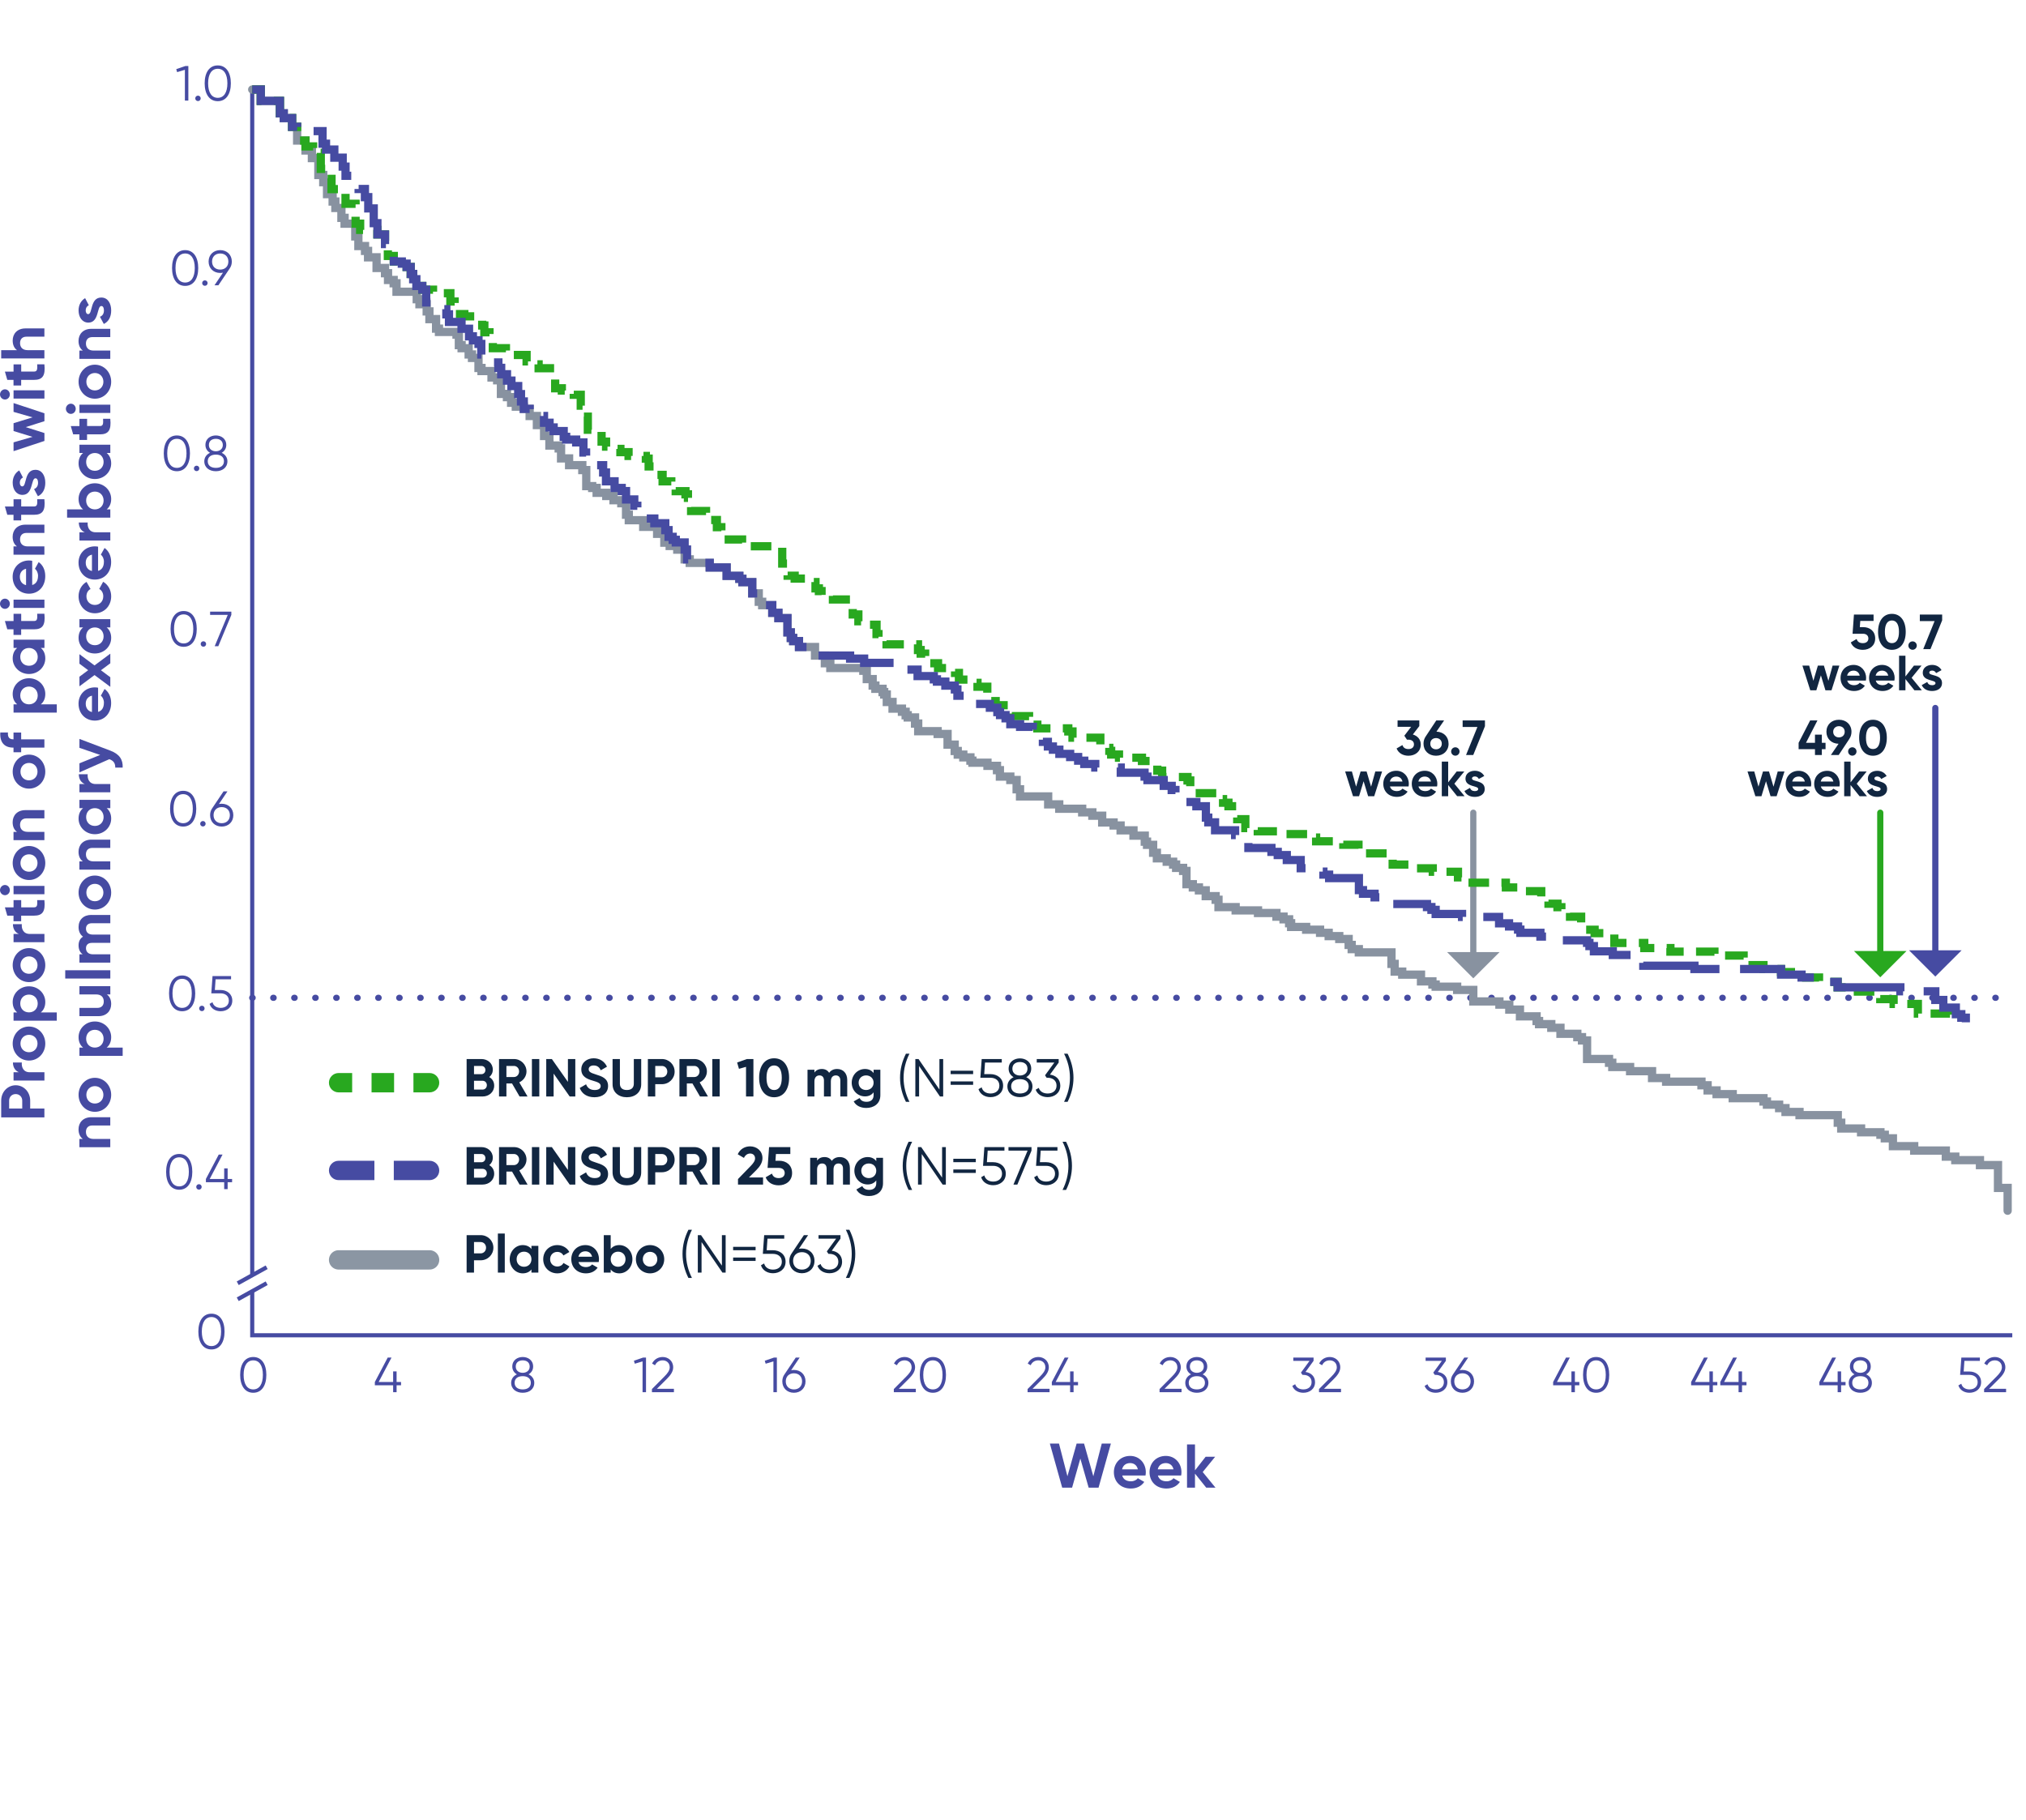 <svg width="492" height="442" viewBox="0 0 492 442" fill="none" xmlns="http://www.w3.org/2000/svg">
<path d="M57.73 311.66L64.76 307.77" stroke="#464BA2"></path>
<path d="M57.73 315.54L64.76 311.65" stroke="#464BA2"></path>
<path d="M61.25 313.6V324.29H488.67" stroke="#464BA2" stroke-miterlimit="10"></path>
<path d="M61.25 21.74V309.72" stroke="#464BA2" stroke-miterlimit="10"></path>
<path d="M61.25 242.33H486.96" stroke="#464BA2" stroke-width="1.5" stroke-miterlimit="10" stroke-linecap="round" stroke-dasharray="0.1 5"></path>
<path d="M456.61 231.83V197.37" stroke="#28A81F" stroke-width="1.5" stroke-miterlimit="10" stroke-linecap="round"></path>
<path d="M450.23 230.97H462.98L456.61 237.35L450.23 230.97Z" fill="#28A81F"></path>
<path d="M469.98 231.65V171.94" stroke="#464BA2" stroke-width="1.5" stroke-miterlimit="10" stroke-linecap="round"></path>
<path d="M463.6 230.8H476.36L469.98 237.17L463.6 230.8Z" fill="#464BA2"></path>
<path d="M357.78 197.37V232.08" stroke="#8892A0" stroke-width="1.5" stroke-miterlimit="10" stroke-linecap="round"></path>
<path d="M364.16 231.23H351.41L357.78 237.6L364.16 231.23Z" fill="#8892A0"></path>
<path d="M345.03 180.78C345.03 182.58 343.61 183.54 342.03 183.54C340.77 183.54 339.63 182.96 339.15 181.77L340.57 180.95C340.77 181.57 341.24 181.92 342.03 181.92C342.89 181.92 343.37 181.46 343.37 180.78C343.37 180.1 342.89 179.64 342.03 179.64H341.67L341.03 178.68L342.68 176.52H339.39V174.97H344.67V176.34L343.1 178.38C344.19 178.7 345.02 179.54 345.02 180.78H345.03Z" fill="#112641"></path>
<path d="M351.78 180.61C351.78 182.32 350.53 183.54 348.73 183.54C346.93 183.54 345.69 182.33 345.69 180.61C345.69 179.96 345.87 179.39 346.18 178.92L348.79 174.97H350.69L348.83 177.69C350.57 177.74 351.77 178.93 351.77 180.6L351.78 180.61ZM350.13 180.61C350.13 179.77 349.51 179.25 348.73 179.25C347.95 179.25 347.34 179.75 347.34 180.61C347.34 181.47 347.95 181.98 348.73 181.98C349.51 181.98 350.13 181.46 350.13 180.61Z" fill="#112641"></path>
<path d="M352.4 182.51C352.4 181.95 352.86 181.49 353.42 181.49C353.98 181.49 354.44 181.95 354.44 182.51C354.44 183.07 353.98 183.53 353.42 183.53C352.86 183.53 352.4 183.07 352.4 182.51Z" fill="#112641"></path>
<path d="M360.61 174.97V176.37L357.77 183.36H356.02L358.78 176.55H355.19V174.97H360.61Z" fill="#112641"></path>
<path d="M335.63 187.37L333.72 193.37H332.24L331.14 189.74L330.04 193.37H328.57L326.66 187.37H328.3L329.32 191.05L330.41 187.37H331.87L332.96 191.06L333.98 187.37H335.62H335.63Z" fill="#112641"></path>
<path d="M339.24 192.13C339.84 192.13 340.32 191.88 340.58 191.53L341.83 192.25C341.27 193.07 340.37 193.53 339.21 193.53C337.2 193.53 335.92 192.15 335.92 190.36C335.92 188.57 337.2 187.19 339.09 187.19C340.86 187.19 342.12 188.59 342.12 190.36C342.12 190.59 342.1 190.79 342.06 191H337.54C337.76 191.79 338.42 192.13 339.23 192.13H339.24ZM340.58 189.81C340.39 188.95 339.74 188.6 339.09 188.6C338.26 188.6 337.7 189.04 337.52 189.81H340.58Z" fill="#112641"></path>
<path d="M346.16 192.13C346.76 192.13 347.24 191.88 347.5 191.53L348.75 192.25C348.19 193.07 347.29 193.53 346.13 193.53C344.12 193.53 342.84 192.15 342.84 190.36C342.84 188.57 344.12 187.19 346.01 187.19C347.78 187.19 349.04 188.59 349.04 190.36C349.04 190.59 349.02 190.79 348.98 191H344.46C344.68 191.79 345.34 192.13 346.15 192.13H346.16ZM347.5 189.81C347.31 188.95 346.66 188.6 346.01 188.6C345.18 188.6 344.62 189.04 344.44 189.81H347.5Z" fill="#112641"></path>
<path d="M353.86 193.37L351.68 190.65V193.37H350.13V184.97H351.68V190.01L353.74 187.37H355.59L353.18 190.33L355.66 193.36H353.86V193.37Z" fill="#112641"></path>
<path d="M360.56 191.62C360.56 192.92 359.43 193.54 358.15 193.54C356.95 193.54 356.06 193.04 355.63 192.11L356.97 191.35C357.14 191.84 357.55 192.13 358.14 192.13C358.63 192.13 358.97 191.96 358.97 191.61C358.97 190.73 355.88 191.21 355.88 189.1C355.88 187.88 356.92 187.19 358.16 187.19C359.13 187.19 359.97 187.63 360.44 188.46L359.12 189.18C358.94 188.8 358.6 188.57 358.16 188.57C357.78 188.57 357.46 188.74 357.46 189.06C357.46 189.95 360.55 189.4 360.55 191.6L360.56 191.62Z" fill="#112641"></path>
<path d="M452.51 152.31C454.046 152.31 455.378 153.258 455.378 155.058C455.378 156.858 453.962 157.818 452.378 157.818C451.07 157.818 449.93 157.242 449.45 156.018L450.866 155.19C451.07 155.838 451.538 156.198 452.378 156.198C453.242 156.198 453.722 155.742 453.722 155.058C453.722 154.386 453.242 153.918 452.426 153.918H449.882L450.218 149.25H454.982V150.798H451.754L451.646 152.31H452.51ZM459.434 157.818C457.298 157.818 456.074 156.042 456.074 153.45C456.074 150.858 457.298 149.082 459.434 149.082C461.582 149.082 462.794 150.858 462.794 153.45C462.794 156.042 461.582 157.818 459.434 157.818ZM459.434 156.198C460.562 156.198 461.15 155.226 461.15 153.45C461.15 151.674 460.562 150.69 459.434 150.69C458.306 150.69 457.73 151.674 457.73 153.45C457.73 155.226 458.306 156.198 459.434 156.198ZM464.457 157.806C463.893 157.806 463.437 157.35 463.437 156.786C463.437 156.222 463.893 155.766 464.457 155.766C465.021 155.766 465.477 156.222 465.477 156.786C465.477 157.35 465.021 157.806 464.457 157.806ZM466.216 149.25H471.64V150.654L468.796 157.65H467.044L469.804 150.834H466.216V149.25Z" fill="#112641"></path>
<path d="M445.034 161.65H446.678L444.77 167.65H443.294L442.19 164.014L441.086 167.65H439.61L437.702 161.65H439.346L440.366 165.334L441.458 161.65H442.922L444.014 165.346L445.034 161.65ZM448.586 165.286C448.802 166.078 449.462 166.414 450.278 166.414C450.878 166.414 451.358 166.162 451.622 165.814L452.87 166.534C452.306 167.35 451.406 167.818 450.254 167.818C448.238 167.818 446.966 166.438 446.966 164.65C446.966 162.862 448.25 161.482 450.134 161.482C451.91 161.482 453.17 162.886 453.17 164.65C453.17 164.878 453.146 165.082 453.11 165.286H448.586ZM448.562 164.086H451.622C451.43 163.222 450.782 162.874 450.134 162.874C449.306 162.874 448.742 163.318 448.562 164.086ZM455.512 165.286C455.728 166.078 456.388 166.414 457.204 166.414C457.804 166.414 458.284 166.162 458.548 165.814L459.796 166.534C459.232 167.35 458.332 167.818 457.18 167.818C455.164 167.818 453.892 166.438 453.892 164.65C453.892 162.862 455.176 161.482 457.06 161.482C458.836 161.482 460.096 162.886 460.096 164.65C460.096 164.878 460.072 165.082 460.036 165.286H455.512ZM455.488 164.086H458.548C458.356 163.222 457.708 162.874 457.06 162.874C456.232 162.874 455.668 163.318 455.488 164.086ZM466.708 167.65H464.908L462.724 164.926V167.65H461.176V159.25H462.724V164.29L464.788 161.65H466.636L464.224 164.614L466.708 167.65ZM468.511 163.354C468.511 164.242 471.607 163.69 471.607 165.898C471.607 167.194 470.479 167.818 469.195 167.818C467.995 167.818 467.107 167.314 466.675 166.39L468.019 165.634C468.187 166.126 468.595 166.414 469.195 166.414C469.687 166.414 470.023 166.246 470.023 165.898C470.023 165.022 466.927 165.502 466.927 163.39C466.927 162.166 467.971 161.482 469.207 161.482C470.179 161.482 471.019 161.926 471.487 162.754L470.167 163.474C469.987 163.09 469.651 162.862 469.207 162.862C468.823 162.862 468.511 163.03 468.511 163.354Z" fill="#112641"></path>
<path d="M443.322 180.406V181.942H442.422V183.37H440.754V181.942H436.782V180.406L439.578 174.97H441.354L438.57 180.406H440.754V178.414H442.422V180.406H443.322ZM449.617 177.718C449.617 178.366 449.437 178.954 449.113 179.422H449.125L446.509 183.37H444.613L446.485 180.634C444.745 180.598 443.533 179.41 443.533 177.718C443.533 176.002 444.781 174.802 446.569 174.802C448.381 174.802 449.617 176.002 449.617 177.718ZM445.177 177.718C445.177 178.57 445.801 179.086 446.569 179.086C447.361 179.086 447.973 178.57 447.973 177.718C447.973 176.866 447.361 176.362 446.569 176.362C445.801 176.362 445.177 176.878 445.177 177.718ZM449.822 183.526C449.258 183.526 448.802 183.07 448.802 182.506C448.802 181.942 449.258 181.486 449.822 181.486C450.386 181.486 450.842 181.942 450.842 182.506C450.842 183.07 450.386 183.526 449.822 183.526ZM454.842 183.538C452.706 183.538 451.482 181.762 451.482 179.17C451.482 176.578 452.706 174.802 454.842 174.802C456.99 174.802 458.202 176.578 458.202 179.17C458.202 181.762 456.99 183.538 454.842 183.538ZM454.842 181.918C455.97 181.918 456.558 180.946 456.558 179.17C456.558 177.394 455.97 176.41 454.842 176.41C453.714 176.41 453.138 177.394 453.138 179.17C453.138 180.946 453.714 181.918 454.842 181.918Z" fill="#112641"></path>
<path d="M431.704 187.37H433.348L431.44 193.37H429.964L428.86 189.734L427.756 193.37H426.28L424.372 187.37H426.016L427.036 191.054L428.128 187.37H429.592L430.684 191.066L431.704 187.37ZM435.256 191.006C435.472 191.798 436.132 192.134 436.948 192.134C437.548 192.134 438.028 191.882 438.292 191.534L439.54 192.254C438.976 193.07 438.076 193.538 436.924 193.538C434.908 193.538 433.636 192.158 433.636 190.37C433.636 188.582 434.92 187.202 436.804 187.202C438.58 187.202 439.84 188.606 439.84 190.37C439.84 190.598 439.816 190.802 439.78 191.006H435.256ZM435.232 189.806H438.292C438.1 188.942 437.452 188.594 436.804 188.594C435.976 188.594 435.412 189.038 435.232 189.806ZM442.182 191.006C442.398 191.798 443.058 192.134 443.874 192.134C444.474 192.134 444.954 191.882 445.218 191.534L446.466 192.254C445.902 193.07 445.002 193.538 443.85 193.538C441.834 193.538 440.562 192.158 440.562 190.37C440.562 188.582 441.846 187.202 443.73 187.202C445.506 187.202 446.766 188.606 446.766 190.37C446.766 190.598 446.742 190.802 446.706 191.006H442.182ZM442.158 189.806H445.218C445.026 188.942 444.378 188.594 443.73 188.594C442.902 188.594 442.338 189.038 442.158 189.806ZM453.379 193.37H451.579L449.395 190.646V193.37H447.847V184.97H449.395V190.01L451.459 187.37H453.307L450.895 190.334L453.379 193.37ZM455.181 189.074C455.181 189.962 458.277 189.41 458.277 191.618C458.277 192.914 457.149 193.538 455.865 193.538C454.665 193.538 453.777 193.034 453.345 192.11L454.689 191.354C454.857 191.846 455.265 192.134 455.865 192.134C456.357 192.134 456.693 191.966 456.693 191.618C456.693 190.742 453.597 191.222 453.597 189.11C453.597 187.886 454.641 187.202 455.877 187.202C456.849 187.202 457.689 187.646 458.157 188.474L456.837 189.194C456.657 188.81 456.321 188.582 455.877 188.582C455.493 188.582 455.181 188.75 455.181 189.074Z" fill="#112641"></path>
<path d="M118.814 261.581C119.542 261.997 120.01 262.712 120.01 263.661C120.01 265.221 118.749 266.3 117.176 266.3H113.315V257.2H116.903C118.437 257.2 119.672 258.24 119.672 259.761C119.672 260.541 119.347 261.152 118.814 261.581ZM116.903 258.877H115.109V260.879H116.903C117.462 260.879 117.878 260.45 117.878 259.878C117.878 259.306 117.475 258.877 116.903 258.877ZM117.176 264.623C117.787 264.623 118.229 264.168 118.229 263.544C118.229 262.933 117.787 262.478 117.176 262.478H115.109V264.623H117.176ZM126.178 266.3L124.345 263.141H122.98V266.3H121.186V257.2H124.826C126.503 257.2 127.855 258.552 127.855 260.216C127.855 261.36 127.14 262.387 126.1 262.868L128.115 266.3H126.178ZM122.98 258.877V261.568H124.826C125.502 261.568 126.061 260.97 126.061 260.216C126.061 259.462 125.502 258.877 124.826 258.877H122.98ZM129.171 257.2H130.965V266.3H129.171V257.2ZM137.915 257.2H139.709V266.3H138.344L134.444 260.736V266.3H132.65V257.2H134.015L137.915 262.751V257.2ZM144.364 266.482C142.505 266.482 141.283 265.585 140.789 264.233L142.323 263.336C142.648 264.181 143.285 264.727 144.416 264.727C145.495 264.727 145.872 264.272 145.872 263.765C145.872 263.089 145.261 262.829 143.909 262.439C142.518 262.036 141.166 261.451 141.166 259.722C141.166 258.006 142.596 257.018 144.156 257.018C145.651 257.018 146.795 257.785 147.406 259.059L145.898 259.93C145.573 259.241 145.079 258.76 144.156 258.76C143.402 258.76 142.96 259.15 142.96 259.67C142.96 260.229 143.311 260.528 144.689 260.944C146.132 261.399 147.666 261.88 147.666 263.739C147.666 265.442 146.301 266.482 144.364 266.482ZM152.229 266.482C150.24 266.482 148.758 265.286 148.758 263.323V257.2H150.539V263.18C150.539 264.064 151.007 264.727 152.229 264.727C153.451 264.727 153.919 264.064 153.919 263.18V257.2H155.713V263.323C155.713 265.286 154.231 266.482 152.229 266.482ZM160.722 257.2C162.477 257.2 163.829 258.552 163.829 260.255C163.829 261.958 162.477 263.31 160.722 263.31H159.123V266.3H157.329V257.2H160.722ZM160.722 261.633C161.489 261.633 162.048 261.035 162.048 260.255C162.048 259.462 161.489 258.877 160.722 258.877H159.123V261.633H160.722ZM169.989 266.3L168.156 263.141H166.791V266.3H164.997V257.2H168.637C170.314 257.2 171.666 258.552 171.666 260.216C171.666 261.36 170.951 262.387 169.911 262.868L171.926 266.3H169.989ZM166.791 258.877V261.568H168.637C169.313 261.568 169.872 260.97 169.872 260.216C169.872 259.462 169.313 258.877 168.637 258.877H166.791ZM172.983 257.2H174.777V266.3H172.983V257.2ZM181.401 257.2H182.961V266.3H181.167V259.098L179.451 259.579L179.009 258.045L181.401 257.2ZM187.989 266.482C185.675 266.482 184.349 264.558 184.349 261.75C184.349 258.942 185.675 257.018 187.989 257.018C190.316 257.018 191.629 258.942 191.629 261.75C191.629 264.558 190.316 266.482 187.989 266.482ZM187.989 264.727C189.211 264.727 189.848 263.674 189.848 261.75C189.848 259.826 189.211 258.76 187.989 258.76C186.767 258.76 186.143 259.826 186.143 261.75C186.143 263.674 186.767 264.727 187.989 264.727ZM203.288 259.618C204.77 259.618 205.745 260.671 205.745 262.296V266.3H204.068V262.413C204.068 261.646 203.678 261.178 202.976 261.178C202.235 261.178 201.767 261.672 201.767 262.647V266.3H200.09V262.413C200.09 261.646 199.7 261.178 198.998 261.178C198.283 261.178 197.776 261.672 197.776 262.647V266.3H196.099V259.8H197.776V260.489C198.14 259.943 198.751 259.618 199.583 259.618C200.389 259.618 200.987 259.956 201.351 260.554C201.754 259.969 202.404 259.618 203.288 259.618ZM212.148 259.8H213.786V265.988C213.786 268.12 212.109 269.082 210.393 269.082C209.002 269.082 207.884 268.549 207.312 267.496L208.742 266.677C209.015 267.184 209.444 267.587 210.445 267.587C211.498 267.587 212.148 267.015 212.148 265.988V265.286C211.693 265.897 210.991 266.274 210.068 266.274C208.222 266.274 206.831 264.779 206.831 262.946C206.831 261.126 208.222 259.618 210.068 259.618C210.991 259.618 211.693 259.995 212.148 260.606V259.8ZM210.328 264.727C211.381 264.727 212.148 263.986 212.148 262.946C212.148 261.919 211.381 261.178 210.328 261.178C209.275 261.178 208.508 261.919 208.508 262.946C208.508 263.986 209.275 264.727 210.328 264.727ZM220 267.6C219.09 265.78 218.57 263.83 218.57 261.75C218.57 259.67 219.09 257.72 220 255.9H220.858C219.948 257.72 219.428 259.67 219.428 261.75C219.428 263.83 219.948 265.78 220.858 267.6H220ZM228.133 257.2H229.043V266.3H228.263L223.193 258.89V266.3H222.283V257.2H223.063L228.133 264.61V257.2ZM230.859 260.866V260.034H236.319V260.866H230.859ZM230.859 263.466V262.634H236.319V263.466H230.859ZM240.545 260.866C242.144 260.866 243.6 261.854 243.6 263.661C243.6 265.468 242.144 266.456 240.545 266.456C239.232 266.456 238.023 265.806 237.62 264.519L238.387 264.077C238.647 265.078 239.505 265.572 240.545 265.572C241.728 265.572 242.69 264.922 242.69 263.661C242.69 262.4 241.728 261.75 240.545 261.75H238.075L238.4 257.2H243.275V258.058H239.206L239.011 260.866H240.545ZM249.216 261.607C250.113 262.023 250.724 262.816 250.724 263.83C250.724 265.546 249.333 266.456 247.682 266.456C246.031 266.456 244.64 265.546 244.64 263.83C244.64 262.816 245.251 262.023 246.148 261.607C245.446 261.204 244.939 260.502 244.939 259.566C244.939 257.837 246.33 257.044 247.682 257.044C249.034 257.044 250.425 257.837 250.425 259.566C250.425 260.502 249.918 261.204 249.216 261.607ZM247.682 257.928C246.746 257.928 245.849 258.383 245.849 259.566C245.849 260.671 246.746 261.204 247.682 261.204C248.618 261.204 249.515 260.671 249.515 259.566C249.515 258.383 248.618 257.928 247.682 257.928ZM247.682 265.572C248.917 265.572 249.814 265 249.814 263.83C249.814 262.66 248.917 262.088 247.682 262.088C246.447 262.088 245.55 262.66 245.55 263.83C245.55 265 246.447 265.572 247.682 265.572ZM254.976 260.983C256.341 261.165 257.485 262.062 257.485 263.661C257.485 265.468 256.029 266.456 254.43 266.456C253.117 266.456 251.947 265.845 251.505 264.649L252.259 264.207C252.558 265.13 253.39 265.572 254.43 265.572C255.613 265.572 256.575 264.922 256.575 263.661C256.575 262.4 255.613 261.75 254.43 261.75V261.737L254.417 261.75H254.17L253.78 261.152L256.042 258.058H251.765V257.2H257.095V258.058L254.976 260.983ZM259.257 267.6H258.399C259.309 265.78 259.829 263.83 259.829 261.75C259.829 259.67 259.309 257.72 258.399 255.9H259.257C260.167 257.72 260.687 259.67 260.687 261.75C260.687 263.83 260.167 265.78 259.257 267.6Z" fill="#112641"></path>
<path d="M118.814 282.971C119.542 283.387 120.01 284.102 120.01 285.051C120.01 286.611 118.749 287.69 117.176 287.69H113.315V278.59H116.903C118.437 278.59 119.672 279.63 119.672 281.151C119.672 281.931 119.347 282.542 118.814 282.971ZM116.903 280.267H115.109V282.269H116.903C117.462 282.269 117.878 281.84 117.878 281.268C117.878 280.696 117.475 280.267 116.903 280.267ZM117.176 286.013C117.787 286.013 118.229 285.558 118.229 284.934C118.229 284.323 117.787 283.868 117.176 283.868H115.109V286.013H117.176ZM126.178 287.69L124.345 284.531H122.98V287.69H121.186V278.59H124.826C126.503 278.59 127.855 279.942 127.855 281.606C127.855 282.75 127.14 283.777 126.1 284.258L128.115 287.69H126.178ZM122.98 280.267V282.958H124.826C125.502 282.958 126.061 282.36 126.061 281.606C126.061 280.852 125.502 280.267 124.826 280.267H122.98ZM129.171 278.59H130.965V287.69H129.171V278.59ZM137.915 278.59H139.709V287.69H138.344L134.444 282.126V287.69H132.65V278.59H134.015L137.915 284.141V278.59ZM144.364 287.872C142.505 287.872 141.283 286.975 140.789 285.623L142.323 284.726C142.648 285.571 143.285 286.117 144.416 286.117C145.495 286.117 145.872 285.662 145.872 285.155C145.872 284.479 145.261 284.219 143.909 283.829C142.518 283.426 141.166 282.841 141.166 281.112C141.166 279.396 142.596 278.408 144.156 278.408C145.651 278.408 146.795 279.175 147.406 280.449L145.898 281.32C145.573 280.631 145.079 280.15 144.156 280.15C143.402 280.15 142.96 280.54 142.96 281.06C142.96 281.619 143.311 281.918 144.689 282.334C146.132 282.789 147.666 283.27 147.666 285.129C147.666 286.832 146.301 287.872 144.364 287.872ZM152.229 287.872C150.24 287.872 148.758 286.676 148.758 284.713V278.59H150.539V284.57C150.539 285.454 151.007 286.117 152.229 286.117C153.451 286.117 153.919 285.454 153.919 284.57V278.59H155.713V284.713C155.713 286.676 154.231 287.872 152.229 287.872ZM160.722 278.59C162.477 278.59 163.829 279.942 163.829 281.645C163.829 283.348 162.477 284.7 160.722 284.7H159.123V287.69H157.329V278.59H160.722ZM160.722 283.023C161.489 283.023 162.048 282.425 162.048 281.645C162.048 280.852 161.489 280.267 160.722 280.267H159.123V283.023H160.722ZM169.989 287.69L168.156 284.531H166.791V287.69H164.997V278.59H168.637C170.314 278.59 171.666 279.942 171.666 281.606C171.666 282.75 170.951 283.777 169.911 284.258L171.926 287.69H169.989ZM166.791 280.267V282.958H168.637C169.313 282.958 169.872 282.36 169.872 281.606C169.872 280.852 169.313 280.267 168.637 280.267H166.791ZM172.983 278.59H174.777V287.69H172.983V278.59ZM179.217 287.69V286.351L182.324 283.153C182.909 282.542 183.364 281.944 183.364 281.333C183.364 280.605 182.87 280.15 182.181 280.15C181.479 280.15 180.959 280.566 180.66 281.216L179.152 280.332C179.737 279.032 180.92 278.408 182.155 278.408C183.715 278.408 185.158 279.448 185.158 281.268C185.158 282.373 184.521 283.322 183.663 284.18L181.882 285.961H185.301V287.69H179.217ZM189.247 281.905C190.911 281.905 192.354 282.932 192.354 284.882C192.354 286.832 190.82 287.872 189.104 287.872C187.687 287.872 186.452 287.248 185.932 285.922L187.466 285.025C187.687 285.727 188.194 286.117 189.104 286.117C190.04 286.117 190.56 285.623 190.56 284.882C190.56 284.154 190.04 283.647 189.156 283.647H186.4L186.764 278.59H191.925V280.267H188.428L188.311 281.905H189.247ZM203.935 281.008C205.417 281.008 206.392 282.061 206.392 283.686V287.69H204.715V283.803C204.715 283.036 204.325 282.568 203.623 282.568C202.882 282.568 202.414 283.062 202.414 284.037V287.69H200.737V283.803C200.737 283.036 200.347 282.568 199.645 282.568C198.93 282.568 198.423 283.062 198.423 284.037V287.69H196.746V281.19H198.423V281.879C198.787 281.333 199.398 281.008 200.23 281.008C201.036 281.008 201.634 281.346 201.998 281.944C202.401 281.359 203.051 281.008 203.935 281.008ZM212.796 281.19H214.434V287.378C214.434 289.51 212.757 290.472 211.041 290.472C209.65 290.472 208.532 289.939 207.96 288.886L209.39 288.067C209.663 288.574 210.092 288.977 211.093 288.977C212.146 288.977 212.796 288.405 212.796 287.378V286.676C212.341 287.287 211.639 287.664 210.716 287.664C208.87 287.664 207.479 286.169 207.479 284.336C207.479 282.516 208.87 281.008 210.716 281.008C211.639 281.008 212.341 281.385 212.796 281.996V281.19ZM210.976 286.117C212.029 286.117 212.796 285.376 212.796 284.336C212.796 283.309 212.029 282.568 210.976 282.568C209.923 282.568 209.156 283.309 209.156 284.336C209.156 285.376 209.923 286.117 210.976 286.117ZM220.648 288.99C219.738 287.17 219.218 285.22 219.218 283.14C219.218 281.06 219.738 279.11 220.648 277.29H221.506C220.596 279.11 220.076 281.06 220.076 283.14C220.076 285.22 220.596 287.17 221.506 288.99H220.648ZM228.781 278.59H229.691V287.69H228.911L223.841 280.28V287.69H222.931V278.59H223.711L228.781 286V278.59ZM231.507 282.256V281.424H236.967V282.256H231.507ZM231.507 284.856V284.024H236.967V284.856H231.507ZM241.192 282.256C242.791 282.256 244.247 283.244 244.247 285.051C244.247 286.858 242.791 287.846 241.192 287.846C239.879 287.846 238.67 287.196 238.267 285.909L239.034 285.467C239.294 286.468 240.152 286.962 241.192 286.962C242.375 286.962 243.337 286.312 243.337 285.051C243.337 283.79 242.375 283.14 241.192 283.14H238.722L239.047 278.59H243.922V279.448H239.853L239.658 282.256H241.192ZM244.901 278.59H250.491V279.448L247.059 287.69H246.11L249.542 279.448H244.901V278.59ZM254.065 282.256C255.664 282.256 257.12 283.244 257.12 285.051C257.12 286.858 255.664 287.846 254.065 287.846C252.752 287.846 251.543 287.196 251.14 285.909L251.907 285.467C252.167 286.468 253.025 286.962 254.065 286.962C255.248 286.962 256.21 286.312 256.21 285.051C256.21 283.79 255.248 283.14 254.065 283.14H251.595L251.92 278.59H256.795V279.448H252.726L252.531 282.256H254.065ZM258.889 288.99H258.031C258.941 287.17 259.461 285.22 259.461 283.14C259.461 281.06 258.941 279.11 258.031 277.29H258.889C259.799 279.11 260.319 281.06 260.319 283.14C260.319 285.22 259.799 287.17 258.889 288.99Z" fill="#112641"></path>
<path d="M116.708 299.97C118.463 299.97 119.815 301.322 119.815 303.025C119.815 304.728 118.463 306.08 116.708 306.08H115.109V309.07H113.315V299.97H116.708ZM116.708 304.403C117.475 304.403 118.034 303.805 118.034 303.025C118.034 302.232 117.475 301.647 116.708 301.647H115.109V304.403H116.708ZM120.905 309.07V299.58H122.582V309.07H120.905ZM129.057 302.57H130.734V309.07H129.057V308.303C128.589 308.888 127.887 309.252 126.938 309.252C125.209 309.252 123.779 307.757 123.779 305.82C123.779 303.883 125.209 302.388 126.938 302.388C127.887 302.388 128.589 302.752 129.057 303.337V302.57ZM127.25 307.653C128.29 307.653 129.057 306.912 129.057 305.82C129.057 304.728 128.29 303.987 127.25 303.987C126.223 303.987 125.456 304.728 125.456 305.82C125.456 306.912 126.223 307.653 127.25 307.653ZM135.348 309.252C133.372 309.252 131.916 307.757 131.916 305.82C131.916 303.883 133.372 302.388 135.348 302.388C136.622 302.388 137.727 303.064 138.26 304.065L136.817 304.91C136.557 304.377 135.998 304.039 135.335 304.039C134.334 304.039 133.593 304.78 133.593 305.82C133.593 306.847 134.334 307.588 135.335 307.588C136.011 307.588 136.57 307.263 136.83 306.73L138.286 307.562C137.727 308.576 136.622 309.252 135.348 309.252ZM140.489 306.509C140.723 307.367 141.438 307.731 142.322 307.731C142.972 307.731 143.492 307.458 143.778 307.081L145.13 307.861C144.519 308.745 143.544 309.252 142.296 309.252C140.112 309.252 138.734 307.757 138.734 305.82C138.734 303.883 140.125 302.388 142.166 302.388C144.09 302.388 145.455 303.909 145.455 305.82C145.455 306.067 145.429 306.288 145.39 306.509H140.489ZM140.463 305.209H143.778C143.57 304.273 142.868 303.896 142.166 303.896C141.269 303.896 140.658 304.377 140.463 305.209ZM150.408 302.388C152.15 302.388 153.58 303.883 153.58 305.82C153.58 307.757 152.15 309.252 150.408 309.252C149.459 309.252 148.77 308.901 148.302 308.303V309.07H146.625V299.97H148.302V303.337C148.77 302.739 149.459 302.388 150.408 302.388ZM150.096 307.653C151.136 307.653 151.903 306.912 151.903 305.82C151.903 304.728 151.136 303.987 150.096 303.987C149.069 303.987 148.302 304.728 148.302 305.82C148.302 306.912 149.069 307.653 150.096 307.653ZM157.857 309.252C155.946 309.252 154.425 307.757 154.425 305.82C154.425 303.883 155.946 302.388 157.857 302.388C159.768 302.388 161.302 303.883 161.302 305.82C161.302 307.757 159.768 309.252 157.857 309.252ZM157.857 307.614C158.858 307.614 159.625 306.873 159.625 305.82C159.625 304.767 158.858 304.026 157.857 304.026C156.869 304.026 156.102 304.767 156.102 305.82C156.102 306.873 156.869 307.614 157.857 307.614ZM167.175 310.37C166.265 308.55 165.745 306.6 165.745 304.52C165.745 302.44 166.265 300.49 167.175 298.67H168.033C167.123 300.49 166.603 302.44 166.603 304.52C166.603 306.6 167.123 308.55 168.033 310.37H167.175ZM175.308 299.97H176.218V309.07H175.438L170.368 301.66V309.07H169.458V299.97H170.238L175.308 307.38V299.97ZM178.034 303.636V302.804H183.494V303.636H178.034ZM178.034 306.236V305.404H183.494V306.236H178.034ZM187.719 303.636C189.318 303.636 190.774 304.624 190.774 306.431C190.774 308.238 189.318 309.226 187.719 309.226C186.406 309.226 185.197 308.576 184.794 307.289L185.561 306.847C185.821 307.848 186.679 308.342 187.719 308.342C188.902 308.342 189.864 307.692 189.864 306.431C189.864 305.17 188.902 304.52 187.719 304.52H185.249L185.574 299.97H190.449V300.828H186.38L186.185 303.636H187.719ZM194.74 303.22C196.508 303.22 197.795 304.442 197.795 306.223C197.795 308.004 196.508 309.226 194.74 309.226C192.972 309.226 191.685 308.004 191.685 306.223C191.685 305.508 191.893 304.897 192.244 304.403L195.221 299.97H196.248L194.012 303.298C194.246 303.246 194.493 303.22 194.74 303.22ZM194.74 308.342C196.027 308.342 196.885 307.497 196.885 306.223C196.885 304.949 196.027 304.104 194.74 304.104C193.453 304.104 192.595 304.949 192.595 306.223C192.595 307.497 193.453 308.342 194.74 308.342ZM201.986 303.753C203.351 303.935 204.495 304.832 204.495 306.431C204.495 308.238 203.039 309.226 201.44 309.226C200.127 309.226 198.957 308.615 198.515 307.419L199.269 306.977C199.568 307.9 200.4 308.342 201.44 308.342C202.623 308.342 203.585 307.692 203.585 306.431C203.585 305.17 202.623 304.52 201.44 304.52V304.507L201.427 304.52H201.18L200.79 303.922L203.052 300.828H198.775V299.97H204.105V300.828L201.986 303.753ZM206.267 310.37H205.409C206.319 308.55 206.839 306.6 206.839 304.52C206.839 302.44 206.319 300.49 205.409 298.67H206.267C207.177 300.49 207.697 302.44 207.697 304.52C207.697 306.6 207.177 308.55 206.267 310.37Z" fill="#112641"></path>
<path d="M82.23 305.98H104.32" stroke="#8B96A3" stroke-width="4.7" stroke-miterlimit="10" stroke-linecap="round"></path>
<path d="M104.32 286.61C105.62 286.61 106.67 285.56 106.67 284.26C106.67 282.96 105.62 281.91 104.32 281.91H95.63V286.61H104.32Z" fill="#464BA2"></path>
<path d="M82.23 286.61H90.92V281.91H82.23C80.93 281.91 79.88 282.96 79.88 284.26C79.88 285.56 80.93 286.61 82.23 286.61Z" fill="#464BA2"></path>
<path d="M82.23 260.6C80.93 260.6 79.88 261.65 79.88 262.95C79.88 264.25 80.93 265.3 82.23 265.3H85.52V260.6H82.23Z" fill="#28A81F"></path>
<path d="M104.32 260.6H100.4V265.3H104.32C105.62 265.3 106.67 264.25 106.67 262.95C106.67 261.65 105.62 260.6 104.32 260.6Z" fill="#28A81F"></path>
<path d="M95.7 260.6H90.23V265.3H95.7V260.6Z" fill="#28A81F"></path>
<path d="M487.54 294.04V288.5H485.2V282.96H480.82V281.76H474.83V280.91H472.53V279.43H464.85V278.36H459.68V276.46H457.71V275.59H456.65V274.99H451.95V274.07H447.13V272.67H446.29V270.83H437V270.05H433.6V269.12H432.05V268.28H429.09V267.52H428.25V266.71H420.78V265.73H416.86V264.82H414.68V263.57H413.19V262.69H404.61V261.81H401.19V260.15H395.86V259.14H391.53V258.11H390.74V257.18H385.41V252.69H384.18V251.89H383.04V251.07H378.95V249.61H376.72V248.73H373.75V247.97H373.15V246.83H369.11V245.19H366.52V243.99H364.12V243.21H357.78V240.42H353.86V239.63H348.64V239.11H347.85V238.34H345.08V236.7H340.52V235.97H338.68V234.09H337.91V231.3H329.98V230.51H328.25V229.49H327.51V228.05H325.23V227.35H322.66V226.55H320.57V225.79H317.19V225.12H313.54V224.21H313.05V223.27H311.7V222.62H309.98V221.74H305.5V221.1H300.07V220.31H295.9V218.52H295.21V217.64H292.8V216.23H291.15V215.53H289.67V214.74H288.13V211.51H287.31V210.78H285.61V209.96H284.89V209.28H283.33V208.46H280.94V207.11H280.03V205.18H278.55V204.41H278V202.95H275.26V201.66H272.13V200.48H270.43V199.75H267.66V198.11H265.27V197.29H262.8V196.41H257.23V195.35H254.54V193.42H247.71V191.69H246.88V189.43H245.35V188.61H242.82V187.05H242.11V186H239.8V185.23H236.15V184.74H235.66V183.94H233.93V183.27H232.58V182.39H231.84V180.84H230.11V178.26H227.7V177.58H222.98V175.73H222.21V174.24H220.43V173.71H219.93V172.86H219.03V172.1H216.75V170.48H215.35V168.67H214.72V168.08H214.33V167.29H212.58V166.5H211.92V164.92H210.49V162.9H209.65V162.24H201.64V161.08H200.31V159.22H197.92V157.13H194.03V155.7H192.62V154.94H192.04V153.58H191.23V150.12H189.03V148.83H187.54V146.97H185.09V146.15H184.26V144.11H182.68V141.38H180.28V140.57H179.54V139.85H176.46V137.82H172.35V136.7H167.5V135.85H166.26V133.49H164.47V132.6H162.63V131.8H161.33V129.64H159.58V127.95H156.2V126.34H152.7V125H152.03V122.22H150.88V121.48H148.99V120.46H147.23V119.69H144.89V118.5H143.81V118.06H142.37V114.16H141.41V112.97H138.2V111.33H136.25V108.9H135.67V108.2H133.42V105.88H132.13V103.24H130.38V101.03H128.62V99.3H127.2V98.76H125.26V97.81H124.12V96.45H123.11V95.66H121.65V92.36H120.73V91.68H119.36V90.12H116.93V89.37H116.2V86.93H114.62V86.09H113.81V84.57H112.1V83.81H111.43V81.26H110.86V80.62H106.6V79.81H105.9V77.5H104.28V75.63H103.62V73.89H101.86V72.66H101.2V70.85H96.29V68.8H95.6V67.99H94.23V66.35H93.5V65.08H91.45V62.49H89.38V60.93H88.64V59.76H87.03V57.42H86.28V54.32H83.68V52.91H82.91V50.51H81.44V48.94H80.78V47.14H79.42V44.25H78.5V42.5H77.31V38.39H75.74V36.54H74.19V34.13H72.16V30.8H70.93V28.68H68.91V27.52H67.97V24.5H63.33V21.74H61.25" stroke="#8892A0" stroke-width="2.01" stroke-miterlimit="10" stroke-linecap="round"></path>
<path d="M61.25 21.74H63.33V24.5H67.97V27.52H68.91V28.68H70.93V30.8H72.16V34.13H74.19V35.56H76.04V37.13H77.9V41.02H79.35V43.44H80.51V45.93H83.15V46.72H83.91V49.49H86.35V54.32H87.46V55.83H91.65V56.94H93.5V59.27H94.19V62.16H95.63V63.5H97.58V64.03H98.75V64.84H99.74V66.54H100.34V67.81H101.11V69.45H102.55V70.35H105.16V71.21H109.37V73.23H110.41V76.28H112.76V76.83H117.1V79.05H117.62V80.7H118.87V81.31H119.68V84.56H122.86V86.21H127.88V87.77H130.03V88.49H130.8V89.43H134.82V94.3H136.44V94.85H139.34V95.88H141.03V98.52H141.71V101.19H142.75V104.37H146.09V107.25H147.18V108.47H147.78V109.02H150.66V109.81H152.64V110.73H156.84V111.38H157.52V113.28H158.93V115.33H160.91V116.9H163.02V118.48H164.09V119.29H166.46V120.06H167.06V120.91H167.83V124.1H171.46V126.29H174.09V128.03H175.18V131.02H180.21V131.9H180.96V132.67H189.96V136.87H191.27V139.82H192.98V140.52H197.42V141.36H198.04V142.9H198.86V143.55H199.51V144.52H202.27V145.59H206.41V147.63H207.08V149.23H208.45V150.88H209.9V151.72H212.86V154H213.34V154.79H215.29V156.49H222.93V157.87H223.58V158.74H224.67V161.08H227.8V162.25H231.93V163.43H232.87V165.05H235.98V165.84H237.38V166.78H239.76V170.27H241.79V171.27H245.71V173.92H249.9V176H251.91V176.89H259.43V177.64H260.45V179.16H267.21V181.63H269.39V182.35H269.84V183.25H271.74V184.02H277.32V184.82H280.15V185.53H281.05V187.16H282.22V188.71H288.38V189.55H289.05V191.75H290.03V192.63H296.17V194.08H297.01V194.95H298.32V195.8H300.45V198.95H302.42V201.11H305.44V201.89H310.96V202.57H317.93V203.41H319.61V204.32H326.21V205.16H329.9V207.26H336.74V208.21H338.2V209.97H343.8V210.88H347.94V211.72H354.06V213.08H354.93V214.38H365.69V215.53H369.27V216.43H374.28V217.89H375.39V218.75H376.04V219.48H378.22V220.32H379.17V221.1H381.27V222.64H383.97V224.26H385.05V225.8H387.24V226.63H392.03V229.01H399.3V230.25H405.65V231.12H416.34V232.07H423.43V234.39H428.25V235.34H432.51V236.08H438.61V237.4H441.74V238.46H446.26V239.79H449V240.82H456.61V242.65H459.85V243.82H465.74V246.16H473.55V247.45" stroke="#28A81F" stroke-width="2" stroke-miterlimit="10" stroke-dasharray="5 3"></path>
<path d="M61.25 21.74H63.33V24.5H67.97V27.52H68.91V28.68H70.93V30.8H72.16V31.84H78.33V34.9H79.17V36.32H81.19V38.29H83.22V40.46H83.91V42.69H85.97V44.67H87.09V45.9H88.62V47.88H89.43V50.62H90.76V54.2H91.65V56.94H93.5V59.27H94.19V62.16H95.63V63.5H97.58V64.03H98.75V64.84H99.74V66.54H100.34V67.81H101.11V69.45H102.55V70.35H103.5V73.46H105.92V74.28H106.61V75.09H108.39V76.34H109.03V78.19H112.08V79.84H113.9V81.68H114.84V82.65H116.2V83.52H116.88V86.1H118.58V86.78H119.4V88.02H121.03V89.34H121.71V90.89H123.12V92.44H124.2V93.76H125.84V95.71H126.52V97.5H127.2V99.3H128.62V101.03H132.11V102.67H133.46V103.81H134.45V104.69H136.89V106.09H137.49V106.76H139.92V107.44H141.68V109.9H142.33V111.34H144.13V112.1H144.86V112.98H146.47V114.75H147.16V116.89H149.25V118.5H150.98V119.26H152.03V121.3H154.03V122.83H154.77V124.01H156.84V125.93H158.9V127.07H161.56V128.75H162.36V130.37H163.36V131.1H164.11V131.74H166.26V133.46H166.84V135.86H167.5V136.7H172.35V137.82H176.46V139.85H179.54V140.57H180.28V141.38H182.68V144.11H184.26V146.15H185.09V146.97H187.54V148.83H189.03V150.12H191.23V153.58H192.04V154.94H192.62V155.7H194.03V157.13H197.92V159.22H206.44V159.95H209.85V160.99H217.13V161.88H220.17V162.63H222.83V164.2H226.77V164.99H227.53V165.54H229.57V166.51H231.88V167.43H232.5V168.97H234.51V170.96H240.38V171.88H242.2V172.95H242.85V173.67H244.19V174.45H245.35V175.88H247.72V176.52H250.8L250.71 178.42H252.28V179.32H253.26V180.17H254.47V181.29H255.69V182.07H257.26V183.09H259.88V183.86H261.82V184.74H263.31V185.54H265.98V186.41H272.17V187.66H277.95V188.61H278.65V189.46H282.6V190.86H284.54V191.86H285.45V193.26H287.39V194.78H290.53V195.81H292.84V198.57H293.42V199.71H295.07V201.64H299.94V202.81H300.7V203.7H303.16V205.94H308.76V206.89H310.29V207.66H312.49V208.87H315.87V210.86H320.72V211.68H321.38V212.41H322.77V213.26H330V216.18H330.99V217.06H333.81V217.93H335.81V219.55H346.53V220.29H347.61V220.97H348.64V221.97H355.05V222.69H364.04V224.24H366.46V225.01H368.65V225.77H369.22V226.55H374.08V227.46H375.59V228.37H385.41V228.98H385.98V229.77H387.07V231.04H391.66V231.93H398.11V232.85H399.06V234.54H411.48V235.34H432.51V236.7H437.5V237.4H441.74V238.46H446.26V239.79H461.49V240.75H469.98V242.85H471.92V244.71H474.96V246.31H476.29V247.16H477.39V248.28" stroke="#464BA2" stroke-width="2" stroke-miterlimit="10" stroke-dasharray="20 5"></path>
<path d="M3.81 263.57C5.77 263.57 7.33 265.19 7.33 267.3V269.22H10.78V271.37H0.29V267.3C0.29 265.19 1.85 263.57 3.82 263.57H3.81ZM3.81 265.71C2.89 265.71 2.22 266.38 2.22 267.3V269.22H5.4V267.3C5.4 266.38 4.71 265.71 3.81 265.71Z" fill="#464BA2"></path>
<path d="M3.14 258.04H5.3C5.18 259.09 5.63 260.41 7.21 260.41H10.79V262.42H3.29V260.41H4.58C3.56 260 3.14 259.02 3.14 258.04Z" fill="#464BA2"></path>
<path d="M7.04 257.57C4.81 257.57 3.08 255.74 3.08 253.45C3.08 251.16 4.81 249.31 7.04 249.31C9.27 249.31 11 251.15 11 253.45C11 255.75 9.28 257.57 7.04 257.57ZM7.04 251.32C5.83 251.32 4.97 252.24 4.97 253.44C4.97 254.64 5.82 255.55 7.04 255.55C8.26 255.55 9.11 254.63 9.11 253.44C9.11 252.25 8.25 251.32 7.04 251.32Z" fill="#464BA2"></path>
<path d="M7.04 239.54C9.28 239.54 11 241.26 11 243.35C11 244.49 10.59 245.32 9.91 245.88H13.79V247.89H3.29V245.88H4.18C3.49 245.32 3.08 244.49 3.08 243.35C3.08 241.26 4.81 239.54 7.04 239.54ZM7.04 241.55C5.78 241.55 4.92 242.47 4.92 243.72C4.92 244.97 5.78 245.87 7.04 245.87C8.3 245.87 9.16 244.95 9.16 243.72C9.16 242.49 8.3 241.55 7.04 241.55Z" fill="#464BA2"></path>
<path d="M7.04 238.52C4.81 238.52 3.08 236.69 3.08 234.4C3.08 232.11 4.81 230.26 7.04 230.26C9.27 230.26 11 232.1 11 234.4C11 236.7 9.28 238.52 7.04 238.52ZM7.04 232.27C5.83 232.27 4.97 233.19 4.97 234.39C4.97 235.59 5.82 236.5 7.04 236.5C8.26 236.5 9.11 235.58 9.11 234.39C9.11 233.2 8.25 232.27 7.04 232.27Z" fill="#464BA2"></path>
<path d="M3.14 224.45H5.3C5.18 225.5 5.63 226.82 7.21 226.82H10.79V228.83H3.29V226.82H4.58C3.56 226.41 3.14 225.43 3.14 224.45Z" fill="#464BA2"></path>
<path d="M5.15 220.36H8.27C9.08 220.36 9.09 219.75 9.03 218.6H10.78C11.08 221.43 10.28 222.38 8.26 222.38H5.14V223.74H3.28V222.38H1.77L1.19 220.37H3.29V218.61H5.15V220.37V220.36Z" fill="#464BA2"></path>
<path d="M1.2 217.41C0.56 217.41 0 216.85 0 216.18C0 215.51 0.55 214.93 1.2 214.93C1.85 214.93 2.39 215.49 2.39 216.18C2.39 216.87 1.85 217.41 1.2 217.41ZM3.29 217.17V215.16H10.79V217.17H3.29Z" fill="#464BA2"></path>
<path d="M7.04 213.72C4.81 213.72 3.08 211.89 3.08 209.6C3.08 207.31 4.81 205.46 7.04 205.46C9.27 205.46 11 207.3 11 209.6C11 211.9 9.28 213.72 7.04 213.72ZM7.04 207.48C5.83 207.48 4.97 208.4 4.97 209.6C4.97 210.8 5.82 211.71 7.04 211.71C8.26 211.71 9.11 210.79 9.11 209.6C9.11 208.41 8.25 207.48 7.04 207.48Z" fill="#464BA2"></path>
<path d="M6.18 196.75H10.78V198.76H6.41C5.39 198.76 4.87 199.4 4.87 200.31C4.87 201.29 5.43 202.03 6.73 202.03H10.78V204.04H3.28V202.03H4.12C3.45 201.56 3.07 200.75 3.07 199.7C3.07 198.05 4.18 196.75 6.18 196.75Z" fill="#464BA2"></path>
<path d="M7.04 191.53C4.81 191.53 3.08 189.7 3.08 187.41C3.08 185.12 4.81 183.27 7.04 183.27C9.27 183.27 11 185.11 11 187.41C11 189.71 9.28 191.53 7.04 191.53ZM7.04 185.29C5.83 185.29 4.97 186.21 4.97 187.41C4.97 188.61 5.82 189.52 7.04 189.52C8.26 189.52 9.11 188.6 9.11 187.41C9.11 186.22 8.25 185.29 7.04 185.29Z" fill="#464BA2"></path>
<path d="M3.21 179.56H3.28V177.91H5.14V179.56H10.78V181.57H5.14V182.69H3.28V181.57H3.21C1.14 181.57 -0.08 180.38 0.07 177.9H1.93C1.85 178.95 2.18 179.55 3.21 179.55V179.56Z" fill="#464BA2"></path>
<path d="M7.04 164.72C9.28 164.72 11 166.44 11 168.53C11 169.67 10.59 170.5 9.91 171.06H13.79V173.07H3.29V171.06H4.18C3.49 170.5 3.08 169.67 3.08 168.53C3.08 166.44 4.81 164.72 7.04 164.72ZM7.04 166.74C5.78 166.74 4.92 167.66 4.92 168.91C4.92 170.16 5.78 171.06 7.04 171.06C8.3 171.06 9.16 170.14 9.16 168.91C9.16 167.68 8.3 166.74 7.04 166.74Z" fill="#464BA2"></path>
<path d="M3.29 155.35H10.79V157.36H9.91C10.58 157.92 11 158.76 11 159.9C11 161.98 9.28 163.69 7.04 163.69C4.8 163.69 3.08 161.97 3.08 159.9C3.08 158.76 3.5 157.92 4.18 157.36H3.29V155.35ZM7.04 157.37C5.78 157.37 4.92 158.29 4.92 159.54C4.92 160.79 5.78 161.69 7.04 161.69C8.3 161.69 9.16 160.77 9.16 159.54C9.16 158.31 8.3 157.37 7.04 157.37Z" fill="#464BA2"></path>
<path d="M5.15 150.82H8.27C9.08 150.82 9.09 150.21 9.03 149.06H10.78C11.08 151.89 10.28 152.84 8.26 152.84H5.14V154.2H3.28V152.84H1.77L1.19 150.83H3.29V149.07H5.15V150.83V150.82Z" fill="#464BA2"></path>
<path d="M1.2 147.87C0.56 147.87 0 147.31 0 146.64C0 145.97 0.55 145.39 1.2 145.39C1.85 145.39 2.39 145.95 2.39 146.64C2.39 147.33 1.85 147.87 1.2 147.87ZM3.29 147.64V145.63H10.79V147.64H3.29Z" fill="#464BA2"></path>
<path d="M9.24 139.88C9.24 139.1 8.92 138.47 8.49 138.13L9.39 136.51C10.41 137.24 10.99 138.41 10.99 139.91C10.99 142.53 9.27 144.19 7.03 144.19C4.79 144.19 3.07 142.52 3.07 140.07C3.07 137.76 4.82 136.12 7.03 136.12C7.32 136.12 7.57 136.15 7.82 136.2V142.08C8.81 141.8 9.23 140.94 9.23 139.88H9.24ZM6.33 138.13C5.25 138.38 4.82 139.22 4.82 140.07C4.82 141.15 5.37 141.88 6.33 142.11V138.13Z" fill="#464BA2"></path>
<path d="M6.18 127.42H10.78V129.43H6.41C5.39 129.43 4.87 130.07 4.87 130.98C4.87 131.96 5.43 132.7 6.73 132.7H10.78V134.71H3.28V132.7H4.12C3.45 132.23 3.07 131.42 3.07 130.37C3.07 128.72 4.18 127.42 6.18 127.42Z" fill="#464BA2"></path>
<path d="M5.15 123H8.27C9.08 123 9.09 122.39 9.03 121.24H10.78C11.08 124.07 10.28 125.02 8.26 125.02H5.14V126.38H3.28V125.02H1.77L1.19 123.01H3.29V121.25H5.15V123.01V123Z" fill="#464BA2"></path>
<path d="M8.6 114.1C10.22 114.1 11 115.57 11 117.24C11 118.8 10.37 119.96 9.21 120.52L8.27 118.77C8.88 118.55 9.24 118.02 9.24 117.24C9.24 116.6 9.03 116.16 8.6 116.16C7.5 116.16 8.1 120.19 5.46 120.19C3.93 120.19 3.08 118.83 3.08 117.22C3.08 115.96 3.64 114.86 4.67 114.25L5.57 115.97C5.09 116.2 4.81 116.64 4.81 117.22C4.81 117.72 5.02 118.13 5.42 118.13C6.53 118.13 5.84 114.1 8.6 114.1Z" fill="#464BA2"></path>
<path d="M3.29 97.89L10.79 100.37V102.29L6.25 103.73L10.79 105.17V107.09L3.29 109.57V107.43L7.9 106.1L3.29 104.68V102.78L7.91 101.36L3.29 100.03V97.89Z" fill="#464BA2"></path>
<path d="M1.2 97.03C0.56 97.03 0 96.47 0 95.8C0 95.13 0.55 94.55 1.2 94.55C1.85 94.55 2.39 95.11 2.39 95.8C2.39 96.49 1.85 97.03 1.2 97.03ZM3.29 96.8V94.79H10.79V96.8H3.29Z" fill="#464BA2"></path>
<path d="M5.15 90.24H8.27C9.08 90.24 9.09 89.63 9.03 88.48H10.78C11.08 91.31 10.28 92.26 8.26 92.26H5.14V93.62H3.28V92.26H1.77L1.19 90.25H3.29V88.49H5.15V90.25V90.24Z" fill="#464BA2"></path>
<path d="M6.18 79.76H10.78V81.77H6.41C5.39 81.77 4.87 82.41 4.87 83.32C4.87 84.3 5.43 85.04 6.73 85.04H10.78V87.05H0.29V85.04H4.13C3.46 84.57 3.08 83.76 3.08 82.71C3.08 81.06 4.19 79.76 6.19 79.76H6.18Z" fill="#464BA2"></path>
<path d="M22.18 271.33H26.78V273.34H22.41C21.39 273.34 20.87 273.98 20.87 274.89C20.87 275.87 21.43 276.61 22.73 276.61H26.78V278.62H19.28V276.61H20.12C19.45 276.14 19.07 275.33 19.07 274.28C19.07 272.63 20.18 271.33 22.18 271.33Z" fill="#464BA2"></path>
<path d="M23.04 270.02C20.81 270.02 19.08 268.19 19.08 265.9C19.08 263.61 20.81 261.76 23.04 261.76C25.27 261.76 27 263.6 27 265.9C27 268.2 25.28 270.02 23.04 270.02ZM23.04 263.78C21.83 263.78 20.97 264.7 20.97 265.9C20.97 267.1 21.82 268.01 23.04 268.01C24.26 268.01 25.11 267.09 25.11 265.9C25.11 264.71 24.25 263.78 23.04 263.78Z" fill="#464BA2"></path>
<path d="M23.04 248.08C25.28 248.08 27 249.8 27 251.89C27 253.03 26.59 253.86 25.91 254.42H29.79V256.43H19.29V254.42H20.18C19.49 253.86 19.08 253.03 19.08 251.89C19.08 249.8 20.81 248.08 23.04 248.08ZM23.04 250.1C21.78 250.1 20.92 251.02 20.92 252.27C20.92 253.52 21.78 254.42 23.04 254.42C24.3 254.42 25.16 253.5 25.16 252.27C25.16 251.04 24.3 250.1 23.04 250.1Z" fill="#464BA2"></path>
<path d="M19.29 239.5H26.79V241.51H25.95C26.62 241.98 27 242.79 27 243.84C27 245.49 25.89 246.79 23.9 246.79H19.29V244.78H23.66C24.68 244.78 25.2 244.14 25.2 243.23C25.2 242.25 24.65 241.51 23.34 241.51H19.29V239.5Z" fill="#464BA2"></path>
<path d="M15.84 237.65V235.64H26.79V237.65H15.84Z" fill="#464BA2"></path>
<path d="M22.17 222.21H26.79V224.22H22.31C21.42 224.22 20.88 224.69 20.88 225.53C20.88 226.42 21.45 226.98 22.58 226.98H26.79V228.99H22.31C21.42 228.99 20.88 229.46 20.88 230.3C20.88 231.14 21.45 231.77 22.58 231.77H26.79V233.78H19.29V231.77H20.08C19.45 231.33 19.08 230.6 19.08 229.6C19.08 228.6 19.47 227.91 20.16 227.48C19.49 227 19.08 226.22 19.08 225.15C19.08 223.37 20.29 222.2 22.17 222.2V222.21Z" fill="#464BA2"></path>
<path d="M23.04 220.9C20.81 220.9 19.08 219.07 19.08 216.78C19.08 214.49 20.81 212.64 23.04 212.64C25.27 212.64 27 214.48 27 216.78C27 219.08 25.28 220.9 23.04 220.9ZM23.04 214.65C21.83 214.65 20.97 215.57 20.97 216.77C20.97 217.97 21.82 218.88 23.04 218.88C24.26 218.88 25.11 217.96 25.11 216.77C25.11 215.58 24.25 214.65 23.04 214.65Z" fill="#464BA2"></path>
<path d="M22.18 203.92H26.78V205.93H22.41C21.39 205.93 20.87 206.57 20.87 207.48C20.87 208.46 21.43 209.2 22.73 209.2H26.78V211.21H19.28V209.2H20.12C19.45 208.73 19.07 207.92 19.07 206.87C19.07 205.22 20.18 203.92 22.18 203.92Z" fill="#464BA2"></path>
<path d="M19.29 194.26H26.79V196.27H25.91C26.58 196.83 27 197.67 27 198.81C27 200.89 25.28 202.6 23.04 202.6C20.8 202.6 19.08 200.88 19.08 198.81C19.08 197.67 19.5 196.83 20.18 196.27H19.29V194.26ZM23.04 196.27C21.78 196.27 20.92 197.19 20.92 198.44C20.92 199.69 21.78 200.59 23.04 200.59C24.3 200.59 25.16 199.67 25.16 198.44C25.16 197.21 24.3 196.27 23.04 196.27Z" fill="#464BA2"></path>
<path d="M19.14 188.04H21.3C21.18 189.09 21.63 190.41 23.21 190.41H26.79V192.42H19.29V190.41H20.58C19.56 190 19.14 189.02 19.14 188.04Z" fill="#464BA2"></path>
<path d="M19.29 179.46L26.79 182.3C28.95 183.11 29.89 184.44 29.79 186.42H27.99C28 185.31 27.55 184.75 26.55 184.38L19.29 187.58V185.38L24.33 183.35L19.29 181.62V179.47V179.46Z" fill="#464BA2"></path>
<path d="M25.24 170.7C25.24 169.92 24.92 169.29 24.49 168.95L25.39 167.33C26.41 168.06 26.99 169.23 26.99 170.73C26.99 173.35 25.27 175.01 23.03 175.01C20.79 175.01 19.07 173.34 19.07 170.89C19.07 168.58 20.82 166.94 23.03 166.94C23.32 166.94 23.57 166.97 23.82 167.02V172.9C24.81 172.62 25.23 171.76 25.23 170.7H25.24ZM22.33 168.95C21.25 169.2 20.82 170.04 20.82 170.89C20.82 171.97 21.37 172.7 22.33 172.93V168.95Z" fill="#464BA2"></path>
<path d="M26.79 161.09L24.51 162.78L26.79 164.48V166.81L22.96 163.95L19.29 166.68V164.35L21.41 162.77L19.29 161.19V158.88L22.95 161.61L26.79 158.75V161.08V161.09Z" fill="#464BA2"></path>
<path d="M19.29 150.37H26.79V152.38H25.91C26.58 152.94 27 153.78 27 154.92C27 157 25.28 158.71 23.04 158.71C20.8 158.71 19.08 156.99 19.08 154.92C19.08 153.78 19.5 152.94 20.18 152.38H19.29V150.37ZM23.04 152.38C21.78 152.38 20.92 153.3 20.92 154.55C20.92 155.8 21.78 156.7 23.04 156.7C24.3 156.7 25.16 155.78 25.16 154.55C25.16 153.32 24.3 152.38 23.04 152.38Z" fill="#464BA2"></path>
<path d="M23.04 148.94C20.81 148.94 19.08 147.19 19.08 144.82C19.08 143.29 19.86 141.96 21.02 141.32L21.99 143.05C21.37 143.36 20.99 144.03 20.99 144.83C20.99 146.03 21.84 146.92 23.04 146.92C24.24 146.92 25.08 146.03 25.08 144.83C25.08 144.02 24.7 143.35 24.09 143.04L25.05 141.29C26.22 141.96 27 143.29 27 144.82C27 147.19 25.28 148.94 23.04 148.94Z" fill="#464BA2"></path>
<path d="M25.24 136.45C25.24 135.67 24.92 135.04 24.49 134.7L25.39 133.08C26.41 133.81 26.99 134.98 26.99 136.48C26.99 139.1 25.27 140.76 23.03 140.76C20.79 140.76 19.07 139.09 19.07 136.64C19.07 134.33 20.82 132.69 23.03 132.69C23.32 132.69 23.57 132.72 23.82 132.77V138.65C24.81 138.37 25.23 137.51 25.23 136.45H25.24ZM22.33 134.7C21.25 134.95 20.82 135.79 20.82 136.64C20.82 137.72 21.37 138.45 22.33 138.68V134.7Z" fill="#464BA2"></path>
<path d="M19.14 126.9H21.3C21.18 127.95 21.63 129.27 23.21 129.27H26.79V131.28H19.29V129.27H20.58C19.56 128.86 19.14 127.88 19.14 126.9Z" fill="#464BA2"></path>
<path d="M23.04 117.37C25.28 117.37 27 119.09 27 121.18C27 122.32 26.59 123.15 25.91 123.71H26.79V125.72H16.29V123.71H20.18C19.49 123.15 19.08 122.32 19.08 121.18C19.08 119.09 20.81 117.37 23.04 117.37ZM23.04 119.39C21.78 119.39 20.92 120.31 20.92 121.56C20.92 122.81 21.78 123.71 23.04 123.71C24.3 123.71 25.16 122.79 25.16 121.56C25.16 120.33 24.3 119.39 23.04 119.39Z" fill="#464BA2"></path>
<path d="M19.29 108H26.79V110.01H25.91C26.58 110.57 27 111.41 27 112.55C27 114.63 25.28 116.34 23.04 116.34C20.8 116.34 19.08 114.62 19.08 112.55C19.08 111.41 19.5 110.57 20.18 110.01H19.29V108ZM23.04 110.02C21.78 110.02 20.92 110.94 20.92 112.19C20.92 113.44 21.78 114.34 23.04 114.34C24.3 114.34 25.16 113.42 25.16 112.19C25.16 110.96 24.3 110.02 23.04 110.02Z" fill="#464BA2"></path>
<path d="M21.15 103.47H24.27C25.08 103.47 25.09 102.86 25.03 101.71H26.78C27.08 104.54 26.28 105.49 24.26 105.49H21.14V106.85H19.28V105.49H17.77L17.19 103.48H19.29V101.72H21.15V103.48V103.47Z" fill="#464BA2"></path>
<path d="M17.2 100.52C16.56 100.52 16 99.96 16 99.29C16 98.62 16.55 98.04 17.2 98.04C17.85 98.04 18.39 98.6 18.39 99.29C18.39 99.98 17.85 100.52 17.2 100.52ZM19.29 100.29V98.28H26.79V100.29H19.29Z" fill="#464BA2"></path>
<path d="M23.04 96.83C20.81 96.83 19.08 95 19.08 92.71C19.08 90.42 20.81 88.57 23.04 88.57C25.27 88.57 27 90.41 27 92.71C27 95.01 25.28 96.83 23.04 96.83ZM23.04 90.59C21.83 90.59 20.97 91.51 20.97 92.71C20.97 93.91 21.82 94.82 23.04 94.82C24.26 94.82 25.11 93.9 25.11 92.71C25.11 91.52 24.25 90.59 23.04 90.59Z" fill="#464BA2"></path>
<path d="M22.18 79.86H26.78V81.87H22.41C21.39 81.87 20.87 82.51 20.87 83.42C20.87 84.4 21.43 85.14 22.73 85.14H26.78V87.15H19.28V85.14H20.12C19.45 84.67 19.07 83.86 19.07 82.81C19.07 81.16 20.18 79.86 22.18 79.86Z" fill="#464BA2"></path>
<path d="M24.6 72.26C26.22 72.26 27 73.73 27 75.4C27 76.96 26.37 78.12 25.21 78.68L24.27 76.93C24.88 76.71 25.24 76.18 25.24 75.4C25.24 74.76 25.03 74.32 24.6 74.32C23.5 74.32 24.1 78.35 21.46 78.35C19.93 78.35 19.08 76.99 19.08 75.38C19.08 74.12 19.64 73.02 20.67 72.41L21.57 74.13C21.09 74.36 20.81 74.8 20.81 75.38C20.81 75.88 21.02 76.29 21.42 76.29C22.53 76.29 21.84 72.26 24.6 72.26Z" fill="#464BA2"></path>
<path d="M61.5 338.254C59.448 338.254 58.32 336.502 58.32 333.91C58.32 331.318 59.448 329.566 61.5 329.566C63.552 329.566 64.68 331.318 64.68 333.91C64.68 336.502 63.552 338.254 61.5 338.254ZM61.5 337.438C62.976 337.438 63.84 336.154 63.84 333.91C63.84 331.666 62.976 330.382 61.5 330.382C60.024 330.382 59.16 331.666 59.16 333.91C59.16 336.154 60.024 337.438 61.5 337.438Z" fill="#464BA2"></path>
<path d="M97.39 335.638V336.43H96.31V338.11H95.47V336.43H91.03V335.638L94.15 329.71H95.074L91.954 335.638H95.47V333.07H96.31V335.638H97.39Z" fill="#464BA2"></path>
<path d="M128.354 333.778C129.182 334.162 129.746 334.894 129.746 335.83C129.746 337.414 128.462 338.254 126.938 338.254C125.414 338.254 124.13 337.414 124.13 335.83C124.13 334.894 124.694 334.162 125.522 333.778C124.874 333.406 124.406 332.758 124.406 331.894C124.406 330.298 125.69 329.566 126.938 329.566C128.186 329.566 129.47 330.298 129.47 331.894C129.47 332.758 129.002 333.406 128.354 333.778ZM126.938 330.382C126.074 330.382 125.246 330.802 125.246 331.894C125.246 332.914 126.074 333.406 126.938 333.406C127.802 333.406 128.63 332.914 128.63 331.894C128.63 330.802 127.802 330.382 126.938 330.382ZM126.938 337.438C128.078 337.438 128.906 336.91 128.906 335.83C128.906 334.75 128.078 334.222 126.938 334.222C125.798 334.222 124.97 334.75 124.97 335.83C124.97 336.91 125.798 337.438 126.938 337.438Z" fill="#464BA2"></path>
<path d="M156.16 329.71H156.88V338.11H156.04V330.634L154.156 331.198L153.94 330.478L156.16 329.71ZM158.318 338.11V337.354L161.342 334.306C162.05 333.598 162.638 332.866 162.638 332.086C162.638 330.946 161.81 330.382 160.946 330.382C160.13 330.382 159.47 330.742 159.062 331.57L158.354 331.15C158.894 330.082 159.878 329.566 160.946 329.566C162.194 329.566 163.478 330.442 163.478 332.086C163.478 333.154 162.77 334.054 161.918 334.906L159.518 337.294H163.658V338.11H158.318Z" fill="#464BA2"></path>
<path d="M187.94 329.71H188.66V338.11H187.82V330.634L185.936 331.198L185.72 330.478L187.94 329.71ZM192.798 332.71C194.43 332.71 195.618 333.838 195.618 335.482C195.618 337.126 194.43 338.254 192.798 338.254C191.166 338.254 189.978 337.126 189.978 335.482C189.978 334.822 190.17 334.258 190.494 333.802L193.242 329.71H194.19L192.126 332.782C192.342 332.734 192.57 332.71 192.798 332.71ZM192.798 337.438C193.986 337.438 194.778 336.658 194.778 335.482C194.778 334.306 193.986 333.526 192.798 333.526C191.61 333.526 190.818 334.306 190.818 335.482C190.818 336.658 191.61 337.438 192.798 337.438Z" fill="#464BA2"></path>
<path d="M217.06 338.11V337.354L220.084 334.306C220.792 333.598 221.38 332.866 221.38 332.086C221.38 330.946 220.552 330.382 219.688 330.382C218.872 330.382 218.212 330.742 217.804 331.57L217.096 331.15C217.636 330.082 218.62 329.566 219.688 329.566C220.936 329.566 222.22 330.442 222.22 332.086C222.22 333.154 221.512 334.054 220.66 334.906L218.26 337.294H222.4V338.11H217.06ZM226.548 338.254C224.496 338.254 223.368 336.502 223.368 333.91C223.368 331.318 224.496 329.566 226.548 329.566C228.6 329.566 229.728 331.318 229.728 333.91C229.728 336.502 228.6 338.254 226.548 338.254ZM226.548 337.438C228.024 337.438 228.888 336.154 228.888 333.91C228.888 331.666 228.024 330.382 226.548 330.382C225.072 330.382 224.208 331.666 224.208 333.91C224.208 336.154 225.072 337.438 226.548 337.438Z" fill="#464BA2"></path>
<path d="M249.54 338.11V337.354L252.564 334.306C253.272 333.598 253.86 332.866 253.86 332.086C253.86 330.946 253.032 330.382 252.168 330.382C251.352 330.382 250.692 330.742 250.284 331.57L249.576 331.15C250.116 330.082 251.1 329.566 252.168 329.566C253.416 329.566 254.7 330.442 254.7 332.086C254.7 333.154 253.992 334.054 253.14 334.906L250.74 337.294H254.88V338.11H249.54ZM261.79 335.638V336.43H260.71V338.11H259.87V336.43H255.43V335.638L258.55 329.71H259.474L256.354 335.638H259.87V333.07H260.71V335.638H261.79Z" fill="#464BA2"></path>
<path d="M281.59 338.11V337.354L284.614 334.306C285.322 333.598 285.91 332.866 285.91 332.086C285.91 330.946 285.082 330.382 284.218 330.382C283.402 330.382 282.742 330.742 282.334 331.57L281.626 331.15C282.166 330.082 283.15 329.566 284.218 329.566C285.466 329.566 286.75 330.442 286.75 332.086C286.75 333.154 286.042 334.054 285.19 334.906L282.79 337.294H286.93V338.11H281.59ZM292.06 333.778C292.888 334.162 293.452 334.894 293.452 335.83C293.452 337.414 292.168 338.254 290.644 338.254C289.12 338.254 287.836 337.414 287.836 335.83C287.836 334.894 288.4 334.162 289.228 333.778C288.58 333.406 288.112 332.758 288.112 331.894C288.112 330.298 289.396 329.566 290.644 329.566C291.892 329.566 293.176 330.298 293.176 331.894C293.176 332.758 292.708 333.406 292.06 333.778ZM290.644 330.382C289.78 330.382 288.952 330.802 288.952 331.894C288.952 332.914 289.78 333.406 290.644 333.406C291.508 333.406 292.336 332.914 292.336 331.894C292.336 330.802 291.508 330.382 290.644 330.382ZM290.644 337.438C291.784 337.438 292.612 336.91 292.612 335.83C292.612 334.75 291.784 334.222 290.644 334.222C289.504 334.222 288.676 334.75 288.676 335.83C288.676 336.91 289.504 337.438 290.644 337.438Z" fill="#464BA2"></path>
<path d="M317.034 333.202C318.294 333.37 319.35 334.198 319.35 335.674C319.35 337.342 318.006 338.254 316.53 338.254C315.318 338.254 314.238 337.69 313.83 336.586L314.526 336.178C314.802 337.03 315.57 337.438 316.53 337.438C317.622 337.438 318.51 336.838 318.51 335.674C318.51 334.51 317.622 333.91 316.53 333.91V333.898L316.518 333.91H316.29L315.93 333.358L318.018 330.502H314.07V329.71H318.99V330.502L317.034 333.202ZM320.313 338.11V337.354L323.337 334.306C324.045 333.598 324.633 332.866 324.633 332.086C324.633 330.946 323.805 330.382 322.941 330.382C322.125 330.382 321.465 330.742 321.057 331.57L320.349 331.15C320.889 330.082 321.873 329.566 322.941 329.566C324.189 329.566 325.473 330.442 325.473 332.086C325.473 333.154 324.765 334.054 323.913 334.906L321.513 337.294H325.653V338.11H320.313Z" fill="#464BA2"></path>
<path d="M349.164 333.202C350.424 333.37 351.48 334.198 351.48 335.674C351.48 337.342 350.136 338.254 348.66 338.254C347.448 338.254 346.368 337.69 345.96 336.586L346.656 336.178C346.932 337.03 347.7 337.438 348.66 337.438C349.752 337.438 350.64 336.838 350.64 335.674C350.64 334.51 349.752 333.91 348.66 333.91V333.898L348.648 333.91H348.42L348.06 333.358L350.148 330.502H346.2V329.71H351.12V330.502L349.164 333.202ZM355.143 332.71C356.775 332.71 357.963 333.838 357.963 335.482C357.963 337.126 356.775 338.254 355.143 338.254C353.511 338.254 352.323 337.126 352.323 335.482C352.323 334.822 352.515 334.258 352.839 333.802L355.587 329.71H356.535L354.471 332.782C354.687 332.734 354.915 332.71 355.143 332.71ZM355.143 337.438C356.331 337.438 357.123 336.658 357.123 335.482C357.123 334.306 356.331 333.526 355.143 333.526C353.955 333.526 353.163 334.306 353.163 335.482C353.163 336.658 353.955 337.438 355.143 337.438Z" fill="#464BA2"></path>
<path d="M383.53 335.638V336.43H382.45V338.11H381.61V336.43H377.17V335.638L380.29 329.71H381.214L378.094 335.638H381.61V333.07H382.45V335.638H383.53ZM387.611 338.254C385.559 338.254 384.431 336.502 384.431 333.91C384.431 331.318 385.559 329.566 387.611 329.566C389.663 329.566 390.791 331.318 390.791 333.91C390.791 336.502 389.663 338.254 387.611 338.254ZM387.611 337.438C389.087 337.438 389.951 336.154 389.951 333.91C389.951 331.666 389.087 330.382 387.611 330.382C386.135 330.382 385.271 331.666 385.271 333.91C385.271 336.154 386.135 337.438 387.611 337.438Z" fill="#464BA2"></path>
<path d="M417.04 335.638V336.43H415.96V338.11H415.12V336.43H410.68V335.638L413.8 329.71H414.724L411.604 335.638H415.12V333.07H415.96V335.638H417.04ZM424.118 335.638V336.43H423.038V338.11H422.198V336.43H417.758V335.638L420.878 329.71H421.802L418.682 335.638H422.198V333.07H423.038V335.638H424.118Z" fill="#464BA2"></path>
<path d="M448.18 335.638V336.43H447.1V338.11H446.26V336.43H441.82V335.638L444.94 329.71H445.864L442.744 335.638H446.26V333.07H447.1V335.638H448.18ZM453.185 333.778C454.013 334.162 454.577 334.894 454.577 335.83C454.577 337.414 453.293 338.254 451.769 338.254C450.245 338.254 448.961 337.414 448.961 335.83C448.961 334.894 449.525 334.162 450.353 333.778C449.705 333.406 449.237 332.758 449.237 331.894C449.237 330.298 450.521 329.566 451.769 329.566C453.017 329.566 454.301 330.298 454.301 331.894C454.301 332.758 453.833 333.406 453.185 333.778ZM451.769 330.382C450.905 330.382 450.077 330.802 450.077 331.894C450.077 332.914 450.905 333.406 451.769 333.406C452.633 333.406 453.461 332.914 453.461 331.894C453.461 330.802 452.633 330.382 451.769 330.382ZM451.769 337.438C452.909 337.438 453.737 336.91 453.737 335.83C453.737 334.75 452.909 334.222 451.769 334.222C450.629 334.222 449.801 334.75 449.801 335.83C449.801 336.91 450.629 337.438 451.769 337.438Z" fill="#464BA2"></path>
<path d="M478.28 333.094C479.756 333.094 481.1 334.006 481.1 335.674C481.1 337.342 479.756 338.254 478.28 338.254C477.068 338.254 475.952 337.654 475.58 336.466L476.288 336.058C476.528 336.982 477.32 337.438 478.28 337.438C479.372 337.438 480.26 336.838 480.26 335.674C480.26 334.51 479.372 333.91 478.28 333.91H476L476.3 329.71H480.8V330.502H477.044L476.864 333.094H478.28ZM481.826 338.11V337.354L484.85 334.306C485.558 333.598 486.146 332.866 486.146 332.086C486.146 330.946 485.318 330.382 484.454 330.382C483.638 330.382 482.978 330.742 482.57 331.57L481.862 331.15C482.402 330.082 483.386 329.566 484.454 329.566C485.702 329.566 486.986 330.442 486.986 332.086C486.986 333.154 486.278 334.054 485.426 334.906L483.026 337.294H487.166V338.11H481.826Z" fill="#464BA2"></path>
<path d="M257.948 361.3L254.95 350.592H257.168L259.218 358.531L261.451 350.592H263.256L265.505 358.531L267.554 350.592H269.773L266.774 361.3H264.373L262.353 354.233L260.35 361.3H257.948ZM272.522 358.345C272.792 359.335 273.617 359.755 274.637 359.755C275.387 359.755 275.987 359.44 276.317 359.005L277.877 359.905C277.172 360.925 276.047 361.51 274.607 361.51C272.087 361.51 270.497 359.785 270.497 357.55C270.497 355.315 272.102 353.59 274.457 353.59C276.677 353.59 278.252 355.345 278.252 357.55C278.252 357.835 278.222 358.09 278.177 358.345H272.522ZM272.492 356.845H276.317C276.077 355.765 275.267 355.33 274.457 355.33C273.422 355.33 272.717 355.885 272.492 356.845ZM281.18 358.345C281.45 359.335 282.275 359.755 283.295 359.755C284.045 359.755 284.645 359.44 284.975 359.005L286.535 359.905C285.83 360.925 284.705 361.51 283.265 361.51C280.745 361.51 279.155 359.785 279.155 357.55C279.155 355.315 280.76 353.59 283.115 353.59C285.335 353.59 286.91 355.345 286.91 357.55C286.91 357.835 286.88 358.09 286.835 358.345H281.18ZM281.15 356.845H284.975C284.735 355.765 283.925 355.33 283.115 355.33C282.08 355.33 281.375 355.885 281.15 356.845ZM295.175 361.3H292.925L290.195 357.895V361.3H288.26V350.8H290.195V357.1L292.775 353.8H295.085L292.07 357.505L295.175 361.3Z" fill="#464BA2"></path>
<path d="M43.52 288.944C41.468 288.944 40.34 287.192 40.34 284.6C40.34 282.008 41.468 280.256 43.52 280.256C45.572 280.256 46.7 282.008 46.7 284.6C46.7 287.192 45.572 288.944 43.52 288.944ZM43.52 288.128C44.996 288.128 45.86 286.844 45.86 284.6C45.86 282.356 44.996 281.072 43.52 281.072C42.044 281.072 41.18 282.356 41.18 284.6C41.18 286.844 42.044 288.128 43.52 288.128ZM48.316 288.92C47.944 288.92 47.656 288.632 47.656 288.26C47.656 287.888 47.944 287.6 48.316 287.6C48.688 287.6 48.975 287.888 48.975 288.26C48.975 288.632 48.688 288.92 48.316 288.92ZM56.361 286.328V287.12H55.281V288.8H54.441V287.12H50.001V286.328L53.121 280.4H54.045L50.925 286.328H54.441V283.76H55.281V286.328H56.361Z" fill="#464BA2"></path>
<path d="M44.23 245.594C42.178 245.594 41.05 243.842 41.05 241.25C41.05 238.658 42.178 236.906 44.23 236.906C46.282 236.906 47.41 238.658 47.41 241.25C47.41 243.842 46.282 245.594 44.23 245.594ZM44.23 244.778C45.706 244.778 46.57 243.494 46.57 241.25C46.57 239.006 45.706 237.722 44.23 237.722C42.754 237.722 41.89 239.006 41.89 241.25C41.89 243.494 42.754 244.778 44.23 244.778ZM49.026 245.57C48.654 245.57 48.365 245.282 48.365 244.91C48.365 244.538 48.654 244.25 49.026 244.25C49.398 244.25 49.685 244.538 49.685 244.91C49.685 245.282 49.398 245.57 49.026 245.57ZM53.591 240.434C55.067 240.434 56.411 241.346 56.411 243.014C56.411 244.682 55.067 245.594 53.591 245.594C52.379 245.594 51.263 244.994 50.891 243.806L51.599 243.398C51.839 244.322 52.631 244.778 53.591 244.778C54.683 244.778 55.571 244.178 55.571 243.014C55.571 241.85 54.683 241.25 53.591 241.25H51.311L51.611 237.05H56.111V237.842H52.355L52.175 240.434H53.591Z" fill="#464BA2"></path>
<path d="M44.48 200.744C42.428 200.744 41.3 198.992 41.3 196.4C41.3 193.808 42.428 192.056 44.48 192.056C46.532 192.056 47.66 193.808 47.66 196.4C47.66 198.992 46.532 200.744 44.48 200.744ZM44.48 199.928C45.956 199.928 46.82 198.644 46.82 196.4C46.82 194.156 45.956 192.872 44.48 192.872C43.004 192.872 42.14 194.156 42.14 196.4C42.14 198.644 43.004 199.928 44.48 199.928ZM49.276 200.72C48.904 200.72 48.615 200.432 48.615 200.06C48.615 199.688 48.904 199.4 49.276 199.4C49.648 199.4 49.935 199.688 49.935 200.06C49.935 200.432 49.648 200.72 49.276 200.72ZM53.841 195.2C55.473 195.2 56.661 196.328 56.661 197.972C56.661 199.616 55.473 200.744 53.841 200.744C52.209 200.744 51.021 199.616 51.021 197.972C51.021 197.312 51.213 196.748 51.537 196.292L54.285 192.2H55.233L53.169 195.272C53.385 195.224 53.613 195.2 53.841 195.2ZM53.841 199.928C55.029 199.928 55.821 199.148 55.821 197.972C55.821 196.796 55.029 196.016 53.841 196.016C52.653 196.016 51.861 196.796 51.861 197.972C51.861 199.148 52.653 199.928 53.841 199.928Z" fill="#464BA2"></path>
<path d="M44.6 157.084C42.548 157.084 41.42 155.332 41.42 152.74C41.42 150.148 42.548 148.396 44.6 148.396C46.652 148.396 47.78 150.148 47.78 152.74C47.78 155.332 46.652 157.084 44.6 157.084ZM44.6 156.268C46.076 156.268 46.94 154.984 46.94 152.74C46.94 150.496 46.076 149.212 44.6 149.212C43.124 149.212 42.26 150.496 42.26 152.74C42.26 154.984 43.124 156.268 44.6 156.268ZM49.395 157.06C49.023 157.06 48.735 156.772 48.735 156.4C48.735 156.028 49.023 155.74 49.395 155.74C49.767 155.74 50.055 156.028 50.055 156.4C50.055 156.772 49.767 157.06 49.395 157.06ZM51.021 148.54H56.181V149.332L53.013 156.94H52.137L55.305 149.332H51.021V148.54Z" fill="#464BA2"></path>
<path d="M42.95 114.444C40.898 114.444 39.77 112.692 39.77 110.1C39.77 107.508 40.898 105.756 42.95 105.756C45.002 105.756 46.13 107.508 46.13 110.1C46.13 112.692 45.002 114.444 42.95 114.444ZM42.95 113.628C44.426 113.628 45.29 112.344 45.29 110.1C45.29 107.856 44.426 106.572 42.95 106.572C41.474 106.572 40.61 107.856 40.61 110.1C40.61 112.344 41.474 113.628 42.95 113.628ZM47.745 114.42C47.373 114.42 47.085 114.132 47.085 113.76C47.085 113.388 47.373 113.1 47.745 113.1C48.117 113.1 48.405 113.388 48.405 113.76C48.405 114.132 48.117 114.42 47.745 114.42ZM53.835 109.968C54.663 110.352 55.227 111.084 55.227 112.02C55.227 113.604 53.943 114.444 52.419 114.444C50.895 114.444 49.611 113.604 49.611 112.02C49.611 111.084 50.175 110.352 51.003 109.968C50.355 109.596 49.887 108.948 49.887 108.084C49.887 106.488 51.171 105.756 52.419 105.756C53.667 105.756 54.951 106.488 54.951 108.084C54.951 108.948 54.483 109.596 53.835 109.968ZM52.419 106.572C51.555 106.572 50.727 106.992 50.727 108.084C50.727 109.104 51.555 109.596 52.419 109.596C53.283 109.596 54.111 109.104 54.111 108.084C54.111 106.992 53.283 106.572 52.419 106.572ZM52.419 113.628C53.559 113.628 54.387 113.1 54.387 112.02C54.387 110.94 53.559 110.412 52.419 110.412C51.279 110.412 50.451 110.94 50.451 112.02C50.451 113.1 51.279 113.628 52.419 113.628Z" fill="#464BA2"></path>
<path d="M44.96 69.434C42.908 69.434 41.78 67.682 41.78 65.09C41.78 62.498 42.908 60.746 44.96 60.746C47.012 60.746 48.14 62.498 48.14 65.09C48.14 67.682 47.012 69.434 44.96 69.434ZM44.96 68.618C46.436 68.618 47.3 67.334 47.3 65.09C47.3 62.846 46.436 61.562 44.96 61.562C43.484 61.562 42.62 62.846 42.62 65.09C42.62 67.334 43.484 68.618 44.96 68.618ZM49.755 69.41C49.383 69.41 49.096 69.122 49.096 68.75C49.096 68.378 49.383 68.09 49.755 68.09C50.127 68.09 50.416 68.378 50.416 68.75C50.416 69.122 50.127 69.41 49.755 69.41ZM56.297 63.518C56.297 64.178 56.105 64.742 55.781 65.198L53.033 69.29H52.085L54.149 66.218C53.933 66.266 53.705 66.29 53.477 66.29C51.845 66.29 50.657 65.162 50.657 63.518C50.657 61.874 51.845 60.746 53.477 60.746C55.109 60.746 56.297 61.874 56.297 63.518ZM51.497 63.518C51.497 64.694 52.289 65.474 53.477 65.474C54.665 65.474 55.457 64.694 55.457 63.518C55.457 62.342 54.665 61.562 53.477 61.562C52.289 61.562 51.497 62.342 51.497 63.518Z" fill="#464BA2"></path>
<path d="M45.02 16.03H45.74V24.43H44.9V16.954L43.016 17.518L42.8 16.798L45.02 16.03ZM48.078 24.55C47.706 24.55 47.418 24.262 47.418 23.89C47.418 23.518 47.706 23.23 48.078 23.23C48.45 23.23 48.738 23.518 48.738 23.89C48.738 24.262 48.45 24.55 48.078 24.55ZM52.881 24.574C50.829 24.574 49.701 22.822 49.701 20.23C49.701 17.638 50.829 15.886 52.881 15.886C54.933 15.886 56.061 17.638 56.061 20.23C56.061 22.822 54.933 24.574 52.881 24.574ZM52.881 23.758C54.357 23.758 55.221 22.474 55.221 20.23C55.221 17.986 54.357 16.702 52.881 16.702C51.405 16.702 50.541 17.986 50.541 20.23C50.541 22.474 51.405 23.758 52.881 23.758Z" fill="#464BA2"></path>
<path d="M51.35 327.734C49.298 327.734 48.17 325.982 48.17 323.39C48.17 320.798 49.298 319.046 51.35 319.046C53.402 319.046 54.53 320.798 54.53 323.39C54.53 325.982 53.402 327.734 51.35 327.734ZM51.35 326.918C52.826 326.918 53.69 325.634 53.69 323.39C53.69 321.146 52.826 319.862 51.35 319.862C49.874 319.862 49.01 321.146 49.01 323.39C49.01 325.634 49.874 326.918 51.35 326.918Z" fill="#464BA2"></path>
</svg>
